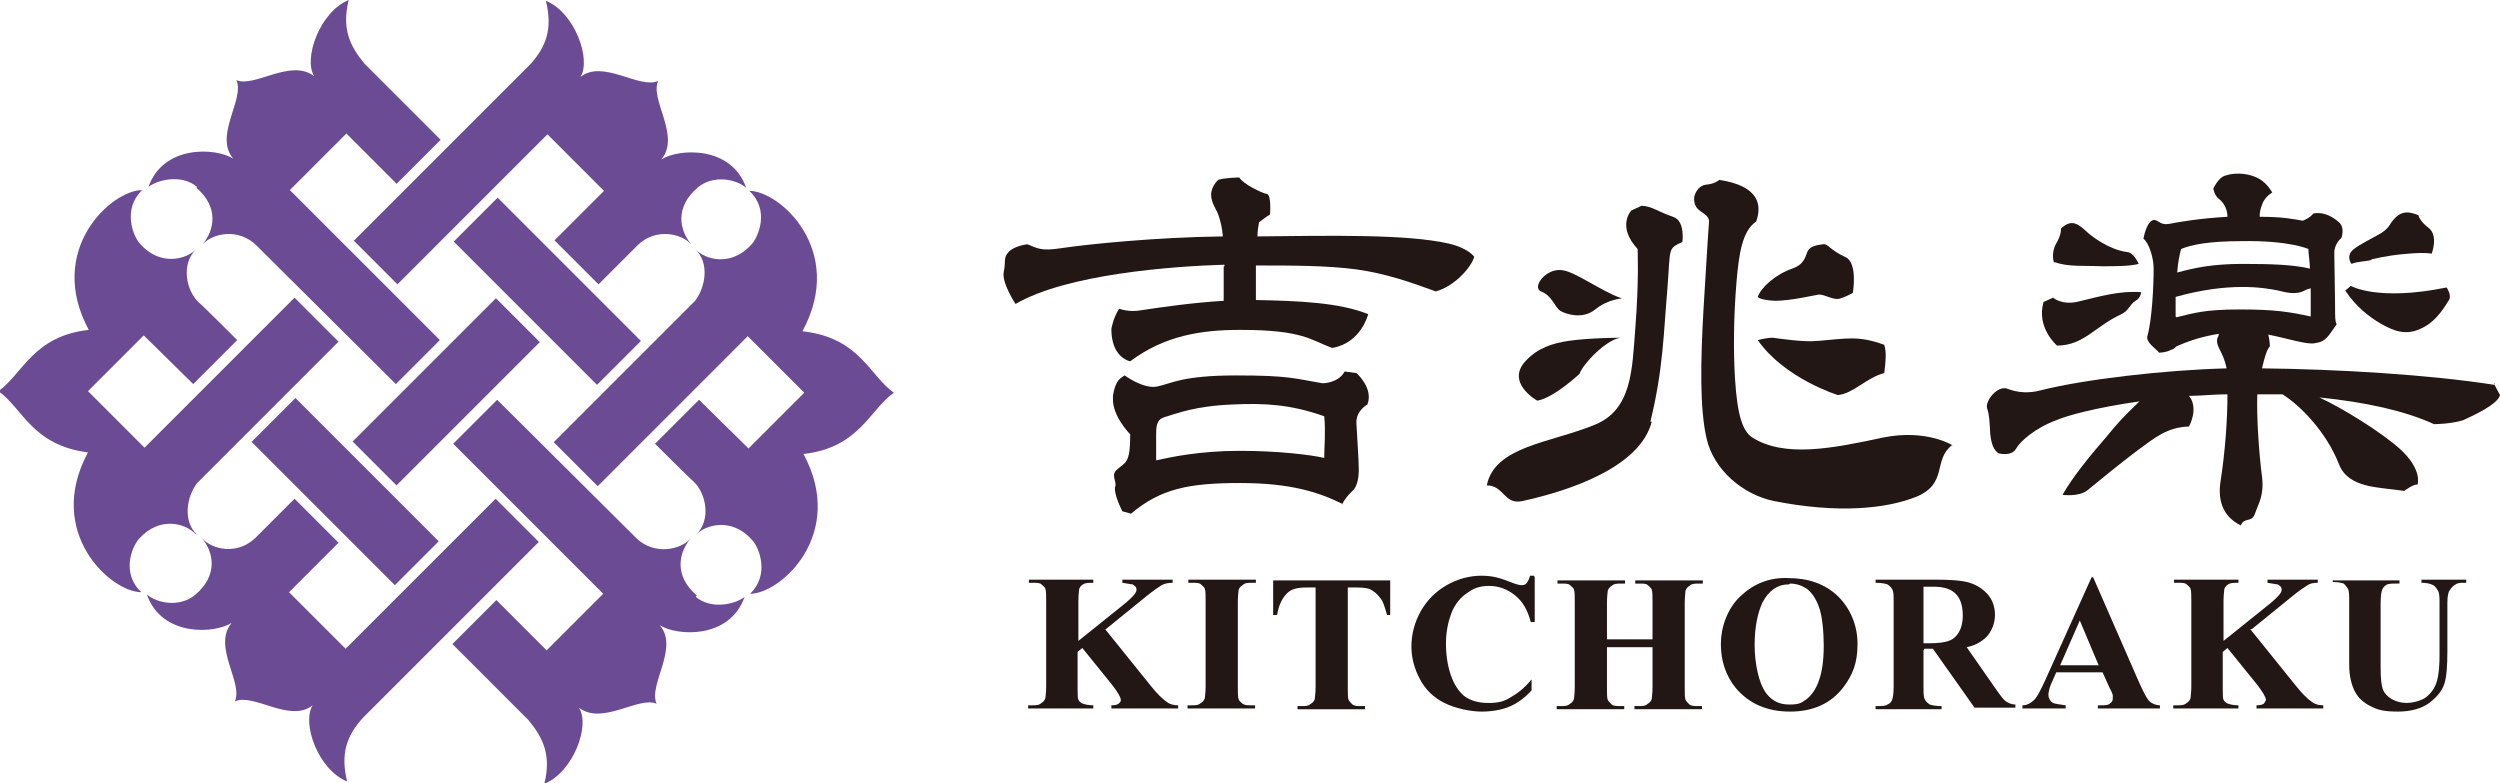 <?xml version="1.0" encoding="UTF-8"?>
<svg id="_レイヤー_1" data-name=" レイヤー 1" xmlns="http://www.w3.org/2000/svg" version="1.1" viewBox="0 0 318.3 99.7">
  <defs>
    <style>
      .cls-1 {
        fill: #221714;
      }

      .cls-1, .cls-2 {
        stroke-width: 0px;
      }

      .cls-2 {
        fill: #6b4b94;
      }
    </style>
  </defs>
  <rect class="cls-2" x="43.9" y="45.9" width="25.8" height="7.9" transform="translate(-18.6 54.8) rotate(-45)"/>
  <rect class="cls-2" x="40" y="49.7" width="7.9" height="25.8" transform="translate(-31.4 49.4) rotate(-45)"/>
  <path class="cls-2" d="M25.1,68.1h0c-1.9-1.8-1.3-4.9,0-6.6l18-18-5.6-5.6-19.1,19.1-7.2-7.2h0l7.1-7.1,6.3,6.2,5.6-5.6s-4.7-4.7-4.9-4.8c-1.6-1.5-2.3-4.9-.3-6.8h0c-1.2,1.3-4.6,2.3-7.2-.7-.9-1-2.2-4.4.3-6.8-3.9,0-12.3,7.6-6.8,17.8-7.1.8-8.4,5.6-11.5,7.8,3.1,2.2,4.3,6.9,11.4,7.8-5.5,10.2,2.9,17.8,6.8,17.8-2.6-2.4-1.2-5.8-.3-6.8,2.6-2.9,5.9-2,7.2-.6h.2Z"/>
  <path class="cls-2" d="M102.2,42.1c5.5-10.2-2.9-17.8-6.8-17.8,2.6,2.4,1.2,5.8.3,6.8-2.6,2.9-5.9,2-7.2.6h0c1.9,1.8,1.3,4.9,0,6.6l-18,18,5.6,5.6,19.1-19.1,7.2,7.2h0l-7.1,7.1-6.3-6.2-5.6,5.6s4.7,4.7,4.9,4.8c1.6,1.5,2.3,4.9.3,6.8h0c1.2-1.3,4.6-2.3,7.2.7.9,1,2.2,4.4-.3,6.8,3.9,0,12.3-7.6,6.8-17.8,7.1-.8,8.4-5.6,11.5-7.8-3.1-2.2-4.3-6.9-11.4-7.8h-.2Z"/>
  <path class="cls-2" d="M68.7,69.1l-5.6-5.6-19.1,19.1-7.2-7.2,6.3-6.3-5.6-5.6-5,5c-2.3,2.2-5.5,1.5-6.8,0q-.9-.9,0,0c1.5,1.8,2.1,4.7-.8,7.2-2,1.7-4.9,1.1-6.2,0,1.9,5.4,8.6,5,10.8,3.6-2.5,3,1.5,7.6.4,10,2.4-1.1,7,2.8,9.9.5-1.4,2.3.7,8.2,4.4,9.7-.9-3.6,0-5.9,2-8.1l22.4-22.4h0Z"/>
  <path class="cls-2" d="M88.7,75.8c-2.9-2.5-2.3-5.4-.8-7.2s1-1.2,0,0c-1.3,1.4-4.5,2.1-6.8,0l-17.8-17.7-5.6,5.6,19.1,19.1-7.2,7.2-6.4-6.4-5.6,5.6,9.7,9.7c1.9,2.3,2.9,4.5,2,8.1,3.7-1.5,5.9-7.5,4.4-9.7,3,2.3,7.6-1.5,9.9-.5-1.1-2.4,2.9-7.1.4-10,2.2,1.4,8.9,1.8,10.8-3.6-1.3,1-4.3,1.6-6.2,0h0Z"/>
  <rect class="cls-2" x="65.7" y="24.2" width="7.9" height="25.8" transform="translate(-5.8 60.1) rotate(-45)"/>
  <path class="cls-2" d="M45,30.6l5.6,5.6,19.1-19.1,7.2,7.2-6.3,6.3,5.6,5.6,5-5c2.3-2.2,5.5-1.5,6.8-.1q.9.9,0,0c-1.5-1.8-2.1-4.7.8-7.2,2-1.7,4.9-1.1,6.2,0-1.9-5.4-8.6-5-10.8-3.6,2.5-3-1.5-7.6-.4-10-2.4,1.1-7-2.8-9.9-.5,1.4-2.2-.7-8.2-4.4-9.7.9,3.6,0,5.9-2,8.1l-22.4,22.4h0Z"/>
  <path class="cls-2" d="M25,23.9c2.9,2.5,2.3,5.4.8,7.2q-1,1.2,0,0c1.3-1.4,4.5-2.1,6.8.1l17.8,17.7,5.6-5.6-19.1-19.1,7.2-7.2,6.4,6.4,5.6-5.6-9.7-9.7C44.5,5.8,43.5,3.6,44.4,0c-3.7,1.5-5.8,7.5-4.4,9.7-3-2.3-7.6,1.5-9.9.5,1.1,2.4-2.9,7.1-.4,10-2.2-1.4-8.9-1.8-10.8,3.6,1.3-1,4.3-1.6,6.2,0h0Z"/>
  <path class="cls-1" d="M155.8,33.9v4.4c-3.6.2-7.9.8-10.5,1.2-1.6.3-2.8-.2-2.8-.2-.8,1.2-1,2.6-1,2.6,0,3.7,2.4,4.1,2.4,4.1,4.4-3.3,9.1-4,14-4,8,0,9,1.3,11.7,2.3,3.7-.6,4.6-4.3,4.6-4.3-3.7-1.5-9-1.7-14.3-1.8v-4.4c4.4,0,9.1,0,12.8.5s7.1,1.7,10.1,2.8c2.3-.6,4.5-3,4.9-4.4,0,0-.7-1.1-3.3-1.7-5.3-1.2-15-1-24.3-.9,0-.6.1-1.3.2-1.8,0,0,.9-.7,1.4-1,0,0,.2-2.5-.4-2.6-.6-.1-3.1-1.3-3.5-2.1,0,0-1.7,0-2.7.3,0,0-.9.8-.9,1.9s.8,2,1,2.8c.2.6.4,1.4.5,2.5-8.5.1-17.3,1-20.6,1.5-2.6.4-3,0-4.3-.5,0,0-1.7.2-2.4,1s-.3,1.1-.6,2.5c-.3,1.4,1.5,4.1,1.5,4.1,6.5-3.8,19.9-4.8,26.6-5v.2Z"/>
  <path class="cls-1" d="M210.1,53.8c1.7-6.9,1.7-11.5,2.2-17.1.4-5.2,0-5,1.9-5.9,0,0,.4-2.7-1.2-3.2-1.8-.6-2.8-1.4-4-1.4l-1.3.6s-1.9,2,.8,4.9c0,0,.2,3.9-.3,10.2-.4,5.1-.4,10.3-5.2,12.2-5.6,2.3-12.7,2.7-13.7,7.7,2.2,0,2.2,2.5,4.5,2,6-1.3,15-4.3,16.5-10.1h-.2Z"/>
  <path class="cls-1" d="M248.6,56.7s-3.3-2.1-8.8-1c-6.5,1.4-12.6,2.6-16.7,0-1.2-.8-1.9-2.7-2.2-7.5-.2-3.3-.2-7.7.2-12.4.3-3.4.7-6.4,2.5-7.6.7-2,.5-4.5-4.7-5.3,0,0-.5.5-1.6.6-1.2.1-1.6,1.4-1.6,1.7-.1,1.9,1.7,1.7,1.9,2.9,0,0-.3,4.2-.7,11.1s-.5,12.9.4,16.7c.9,3.9,4.6,7.1,8.6,7.9,8.1,1.6,14.3,1,18.2-.6,3.9-1.7,2-4.6,4.4-6.5h.1Z"/>
  <path class="cls-1" d="M198.7,39.6c.7.4,2.8,1.1,4.4-.2,1.6-1.3,3.4-1.4,3.4-1.4-2.8-1-5.9-3.4-7.6-3.6-2.1-.3-3.9,2.2-2.7,2.7,1.5.6,1.7,2,2.5,2.5h0Z"/>
  <path class="cls-1" d="M195.8,51c2.1-.4,5.3-3.4,5.3-3.4.4-1.2,3.3-4.3,5.2-4.6,0,0-3.8,0-6.6.4-2,.3-3.9.9-5.4,2.5-2.7,2.8,1.4,5.1,1.4,5.1h.1Z"/>
  <path class="cls-1" d="M234.9,32.7c-2-.9-2.1-1.7-2.8-1.6s-1.7.2-2,1c-.3.8-.5,1.6-1.9,2.1-2.1.7-4,2.4-4.4,3.6,0,0,.2.4,2.2.5,2,0,4.9-.7,5.6-.8.8,0,1.9.8,2.7.5.7-.2,1.6-.7,1.6-.7,0,0,.7-3.9-1-4.6h0Z"/>
  <path class="cls-1" d="M231.4,43.4c-1.7.2-4.9-.3-5.7-.4-.8,0-1.9.3-1.9.3,3.4,4.9,10.2,7,10.2,7,2-.2,3.6-2.2,5.9-2.8.2-1.5.3-2.7,0-3.6-3.3-1.2-4.7-.8-8.4-.5h-.1Z"/>
  <path class="cls-1" d="M260.2,38.4c-1,3.3,1.7,5.6,1.7,5.6,3.4,0,4.9-2.5,8.2-4,1-.5,1-1.2,1.8-1.7.7-.4.7-1.1.7-1.1-2.7-.2-5.1.5-8,1.2-2.1.5-3.2-.5-3.2-.5l-1.1.5h-.1Z"/>
  <path class="cls-1" d="M317.6,49c-8.3-1.3-20-2-29.6-2.1.3-1.3.6-2.4,1-2.8,0,0,0-.7-.2-1.5,2.5.5,4.9,1.3,5.9,1.1,1.5-.2,1.7-.9,2.8-2.4-.2-.4-.2-.8-.2-2.5s-.1-5.4-.1-6.6.9-1.9.9-1.9c0,0,.5-1.3-.3-2-1.8-1.6-3.3-1.1-3.3-1.1-.3.5-1.3.9-1.3.9-1.2-.2-2.5-.5-5.5-.5,0-.5.1-1.1.3-1.5.2-.7.7-1.2,1.3-1.6,0,0-.6-1.1-1.6-1.7s-2.8-1-4.5-.4c-.8.3-1.4,1.6-1.4,1.6,0,0,.1.9.8,1.4.5.4,1,1.2,1,2.2-3.6.2-6.4.7-7.4.9-1.1.2-1.3-.4-1.9-.5-1,0-1.4,2.4-1.4,2.4.7.5,1.3,2.4,1.3,3.8,0,2.2-.2,6.5-.8,8.6-.2.8,1.1,1.6,1.5,2.1,0,0,.9,0,1.6-.4.2,0,.4-.2.6-.4,1.8-.8,3.5-1.3,5.4-1.6,0,.2-.1.4-.2.6-.2,1.1.7,1.5,1.2,3.8-7.9.2-18.2,1.4-23.7,2.8-1.5.4-2.9.3-4.2-.2s-2.9,1.6-2.6,2.5c.3.9.3,1.6.4,3.3.2,1.7.6,2,1,2.4,0,0,1.7.5,2.3-.6.5-.9,2.4-2.6,5.1-3.6,1.4-.6,5-1.6,10.6-2.4-2.2,2.1-2.8,2.8-4.2,4.5-2,2.3-4.3,5.1-5.6,7.4,0,0,2.1.3,3.2-.6,1.1-.9,4-3.3,6.4-5.1,2.2-1.6,3.7-2.9,6.5-3,0,0,1.3-2.3,0-3.9,1.5,0,3.2-.2,4.9-.2,0,3.3-.3,7.4-.9,11.2-.3,2.2.2,4.3,2.6,5.5.4-1.1,1.4-.3,1.8-1.5s1.2-2.3.9-4.7c-.4-3.1-.7-7.6-.6-10.5,1.1,0,2.1,0,3.2,0,2.1,1.3,5.5,4.6,7.2,8.9,1.2,3.1,5.1,2.9,8.3,3.4,0,0,1.2-.9,1.7-.8,0,0,.7-1.9-2.3-4.6-2.5-2.2-7.2-5.1-10.2-6.5,5.9.6,10.9,1.7,14.6,3.4,0,0,2.1,0,3.7-.5,1.3-.6,4.4-2,4.7-3.2l-.8-1.5h.1ZM277,40.3v-2.5c6.8-1.9,11.2-1.2,13.1-.8.8.2,2.2.6,3.3,0,.3-.2.6-.2.8-.3v3.6c-2.7-.6-4.6-.9-9.1-.9s-5.9.5-8,1h0ZM293.9,31.6c0,.8.2,1.7.2,2.6-2.1-.5-4.8-.6-8.6-.6s-6.1.5-8.3,1.1c.1-1.3.3-2.3.5-3,1.2-.5,3.3-1,7.8-1,6-.1,8.4,1,8.4,1h0Z"/>
  <path class="cls-1" d="M302,33c1.8-.4,3.2-.6,4.6-.7,2.3-.2,3,0,3,0,0,0,.9-2.3-.4-3.3-1.1-.8-1.3-1.6-1.3-1.6-1.2-.5-2-.5-2.8.2-1.1,1-.6,1.4-2.5,2.4-1.8,1-3.1,1.6-3.4,2.3-.3.7.2,1.3.2,1.3.6-.3,1.8-.3,2.5-.5h0Z"/>
  <path class="cls-1" d="M303.1,41.2c1.6.9,3.2,1.6,5.2.6,2-.9,3.1-3,3.5-3.6s-.3-1.6-.3-1.6c-8.8,1.8-12.2-.2-12.2-.2l-.7.6c1.4,2.1,3,3.3,4.5,4.2Z"/>
  <path class="cls-1" d="M170.9,64.2s.2-.6,1.1-1.5c0,0,.2-.2.3-.3.4-.4.7-1.3.7-2.6s-.2-3.8-.3-5.9c-.1-1.6,1.4-2.4,1.4-2.4.8-2.1-1.4-4-1.4-4l-1.5-.2c-.8,1.5-2.8,1.5-2.8,1.5-3.6-.6-4.2-1-11-1s-8.2,1-10,1.4-4.2-1.4-4.2-1.4c-.5.3-1.2.6-1.5,2.6v.3c-.1,2.3,2.2,4.6,2.2,4.6,0,3.8-.6,3.5-1.7,4.5-.8.7,0,1.5-.2,2.1-.3.9.9,3.2.9,3.2l1.1.3c3.8-3.2,7.4-3.9,13.9-3.9s10.1,1.2,13.1,2.7h-.1ZM147.2,58.5v-3.1c0-1,0-2,1.1-2.3,1.4-.4,3.7-1.4,8.6-1.6,4.1-.2,7.5,0,11.7,1.5.2,1.8,0,4,0,5.3-1.8-.4-5.8-.9-10.8-.9s-8.8.8-10.5,1.2h-.1Z"/>
  <path class="cls-1" d="M261.7,33.4c1.6.6,3.8.4,5.9.5,1.7,0,3.6,0,4.7-.3,0,0-.6-1.4-1.4-1.5-2.6-.3-5-2.4-5-2.4-1.3-1.2-2.1-1.9-3.5-.6,0,0,.1.7-.6,1.9s-.3,2.4-.3,2.4h.2Z"/>
  <path class="cls-1" d="M140.7,80.1l5.8,7.2c.8,1,1.5,1.7,2.1,2.1.4.3.9.4,1.4.4v.4h-8.5v-.4c.5,0,.9-.1,1-.3.2-.1.2-.3.2-.4,0-.3-.4-1-1.1-1.9l-3.8-4.7-.6.5v4.5c0,.9,0,1.4.1,1.6s.3.4.6.5.7.2,1.3.2v.4h-8.3v-.4h.5c.5,0,.9,0,1.2-.3.2-.1.4-.3.5-.6,0-.2.1-.7.1-1.5v-10.8c0-.8,0-1.4-.1-1.6,0-.2-.3-.4-.5-.6s-.6-.2-1.1-.2h-.5v-.4h8.2v.4c-.6,0-1,0-1.3.2-.2.1-.4.3-.5.6,0,.2-.1.7-.1,1.5v5.1l6.1-4.9c.8-.7,1.3-1.2,1.3-1.6s-.2-.5-.5-.7c-.2,0-.6-.1-1.3-.2v-.4h6.4v.4c-.6,0-1,.1-1.4.3-.3.2-1.1.7-2.3,1.7l-4.8,3.9Z"/>
  <path class="cls-1" d="M159.8,89.8v.4h-8.6v-.4h.5c.5,0,.9,0,1.2-.3.2-.1.4-.3.5-.6,0-.2.1-.7.1-1.5v-10.8c0-.8,0-1.4-.1-1.6,0-.2-.3-.4-.5-.6s-.6-.2-1.1-.2h-.5v-.4h8.6v.4h-.5c-.5,0-.9,0-1.2.3-.2.1-.4.3-.5.6,0,.2-.1.7-.1,1.5v10.8c0,.8,0,1.4.1,1.6,0,.2.3.4.5.6.3.2.6.2,1.1.2h.5Z"/>
  <path class="cls-1" d="M177,73.9v4.4h-.4c-.3-1-.5-1.8-.9-2.2-.3-.4-.7-.8-1.3-1.1-.3-.1-.8-.2-1.6-.2h-1.2v12.7c0,.8,0,1.4.1,1.6s.3.4.5.6c.3.2.6.2,1.1.2h.5v.4h-8.6v-.4h.5c.5,0,.9,0,1.2-.3.2-.1.4-.3.5-.6,0-.2.1-.7.1-1.5v-12.7h-1.2c-1.1,0-1.9.2-2.4.7-.7.7-1.1,1.6-1.3,2.8h-.5v-4.4h14.8Z"/>
  <path class="cls-1" d="M195.4,73.5v5.7h-.5c-.4-1.5-1-2.6-2-3.4-1-.8-2.1-1.2-3.3-1.2s-2,.3-2.8.9c-.9.6-1.5,1.4-1.9,2.3-.5,1.2-.8,2.6-.8,4.1s.2,2.8.6,4,1,2.1,1.7,2.7c.8.6,1.8.9,3.1.9s2-.2,2.8-.7c.9-.5,1.8-1.2,2.7-2.3v1.4c-.9,1-1.9,1.7-2.9,2.1s-2.2.6-3.5.6-3.3-.4-4.7-1.1c-1.4-.7-2.4-1.7-3.1-3-.7-1.3-1.1-2.7-1.1-4.2s.4-3.1,1.2-4.5c.8-1.4,1.9-2.5,3.3-3.3,1.4-.8,2.9-1.2,4.4-1.2s2.4.3,3.7.8c.7.3,1.2.4,1.4.4s.5,0,.7-.3.3-.5.4-.9h.5Z"/>
  <path class="cls-1" d="M204.6,82.4v5.1c0,.8,0,1.4.1,1.6s.3.4.5.6c.3.2.6.2,1.1.2h.5v.4h-8.6v-.4h.5c.5,0,.9,0,1.2-.3.2-.1.4-.3.5-.6,0-.2.1-.7.1-1.5v-10.8c0-.8,0-1.4-.1-1.6,0-.2-.3-.4-.5-.6s-.6-.2-1.1-.2h-.5v-.4h8.6v.4h-.5c-.5,0-.9,0-1.2.3-.2.1-.4.3-.5.6,0,.2-.1.7-.1,1.5v4.7h5.8v-4.7c0-.8,0-1.4-.1-1.6,0-.2-.3-.4-.5-.6s-.6-.2-1.1-.2h-.5v-.4h8.6v.4h-.5c-.5,0-.9,0-1.2.3-.2.1-.4.3-.5.6,0,.2-.1.7-.1,1.5v10.8c0,.8,0,1.4.1,1.6s.3.4.5.6c.3.2.6.2,1.1.2h.5v.4h-8.6v-.4h.5c.5,0,.9,0,1.2-.3.2-.1.4-.3.5-.6,0-.2.1-.7.1-1.5v-5.1h-5.8Z"/>
  <path class="cls-1" d="M227.6,73.6c2.6,0,4.7.7,6.4,2.3,1.6,1.6,2.5,3.7,2.5,6.1s-.6,3.9-1.8,5.5c-1.6,2.1-3.9,3.1-6.8,3.1s-5.2-1-6.9-3c-1.3-1.6-1.9-3.5-1.9-5.6s.8-4.5,2.5-6.1,3.7-2.4,6.1-2.3ZM227.8,74.4c-1.5,0-2.6.8-3.4,2.3-.6,1.3-1,3.1-1,5.4s.5,4.9,1.5,6.2c.7.9,1.6,1.4,2.9,1.4s1.5-.2,2.1-.6c.7-.5,1.3-1.3,1.7-2.5.4-1.1.6-2.6.6-4.4s-.2-3.8-.6-4.9c-.4-1.1-.9-1.8-1.5-2.3-.6-.4-1.3-.7-2.2-.7Z"/>
  <path class="cls-1" d="M244.9,82.8v4.6c0,.9,0,1.4.2,1.7.1.2.3.4.6.6.3.1.8.2,1.5.2v.4h-8.4v-.4c.8,0,1.3,0,1.5-.2.3-.1.5-.3.6-.6.1-.2.2-.8.2-1.7v-10.7c0-.9,0-1.4-.2-1.7-.1-.2-.3-.4-.6-.6-.3-.1-.8-.2-1.5-.2v-.4h7.6c2,0,3.4.1,4.4.4.9.3,1.7.8,2.3,1.5.6.7.9,1.6.9,2.6s-.4,2.2-1.3,3c-.6.5-1.3.9-2.3,1.1l3.9,5.6c.5.7.9,1.2,1.1,1.3.3.2.7.4,1.2.4v.4h-5.2l-5.3-7.5h-1.1ZM244.9,74.7v7.2h.7c1.1,0,2-.1,2.5-.3.6-.2,1-.6,1.3-1.1.3-.5.5-1.2.5-2.1,0-1.3-.3-2.2-.9-2.8-.6-.6-1.5-.9-2.8-.9h-1.3Z"/>
  <path class="cls-1" d="M267.6,85.6h-5.8l-.7,1.6c-.2.5-.3,1-.3,1.3s.2.8.6,1c.2.1.8.2,1.6.3v.4h-5.5v-.4c.6,0,1.1-.3,1.5-.7s.8-1.2,1.4-2.5l5.9-13.1h.2l5.9,13.5c.6,1.3,1,2.1,1.4,2.4.3.2.7.4,1.2.4v.4h-7.9v-.4h.3c.6,0,1.1,0,1.3-.3.2-.1.3-.3.3-.6s0-.3,0-.4c0,0-.1-.4-.4-.9l-.9-2ZM267.2,84.7l-2.4-5.7-2.5,5.7h5Z"/>
  <path class="cls-1" d="M286.5,80.1l5.8,7.2c.8,1,1.5,1.7,2.1,2.1.4.3.9.4,1.4.4v.4h-8.5v-.4c.5,0,.9-.1,1-.3s.2-.3.2-.4c0-.3-.4-1-1.1-1.9l-3.8-4.7-.6.5v4.5c0,.9,0,1.4.1,1.6s.3.4.6.5.7.2,1.3.2v.4h-8.3v-.4h.5c.5,0,.9,0,1.2-.3.2-.1.4-.3.5-.6,0-.2.1-.7.1-1.5v-10.8c0-.8,0-1.4-.1-1.6,0-.2-.3-.4-.5-.6s-.6-.2-1.1-.2h-.5v-.4h8.2v.4c-.6,0-1,0-1.3.2-.2.1-.4.3-.5.6,0,.2-.1.7-.1,1.5v5.1l6.1-4.9c.8-.7,1.3-1.2,1.3-1.6s-.2-.5-.5-.7c-.2,0-.6-.1-1.3-.2v-.4h6.4v.4c-.6,0-1,.1-1.3.3-.3.2-1.1.7-2.3,1.7l-4.8,3.9Z"/>
  <path class="cls-1" d="M297,73.9h8.5v.4h-.4c-.6,0-1.1,0-1.3.2-.2.1-.4.3-.5.6-.1.2-.2.8-.2,1.8v8c0,1.5.1,2.4.3,2.9.2.5.6.9,1.1,1.2.5.3,1.2.5,1.9.5s1.6-.2,2.3-.6c.6-.4,1.1-1,1.4-1.7.3-.7.5-1.9.5-3.7v-6.7c0-.7,0-1.3-.2-1.6-.2-.3-.3-.5-.6-.7-.4-.2-.9-.3-1.5-.3v-.4h5.7v.4h-.3c-.5,0-.8,0-1.2.3s-.5.5-.7.8c-.1.3-.2.7-.2,1.4v6.2c0,1.9-.1,3.3-.4,4.2-.3.9-.9,1.6-1.9,2.4-1,.7-2.3,1.1-4,1.1s-2.5-.2-3.3-.6c-1.1-.5-1.8-1.2-2.2-2-.4-.8-.7-1.9-.7-3.3v-8c0-.9,0-1.5-.2-1.8s-.3-.4-.5-.6c-.3-.1-.7-.2-1.4-.2v-.4Z"/>
</svg>
